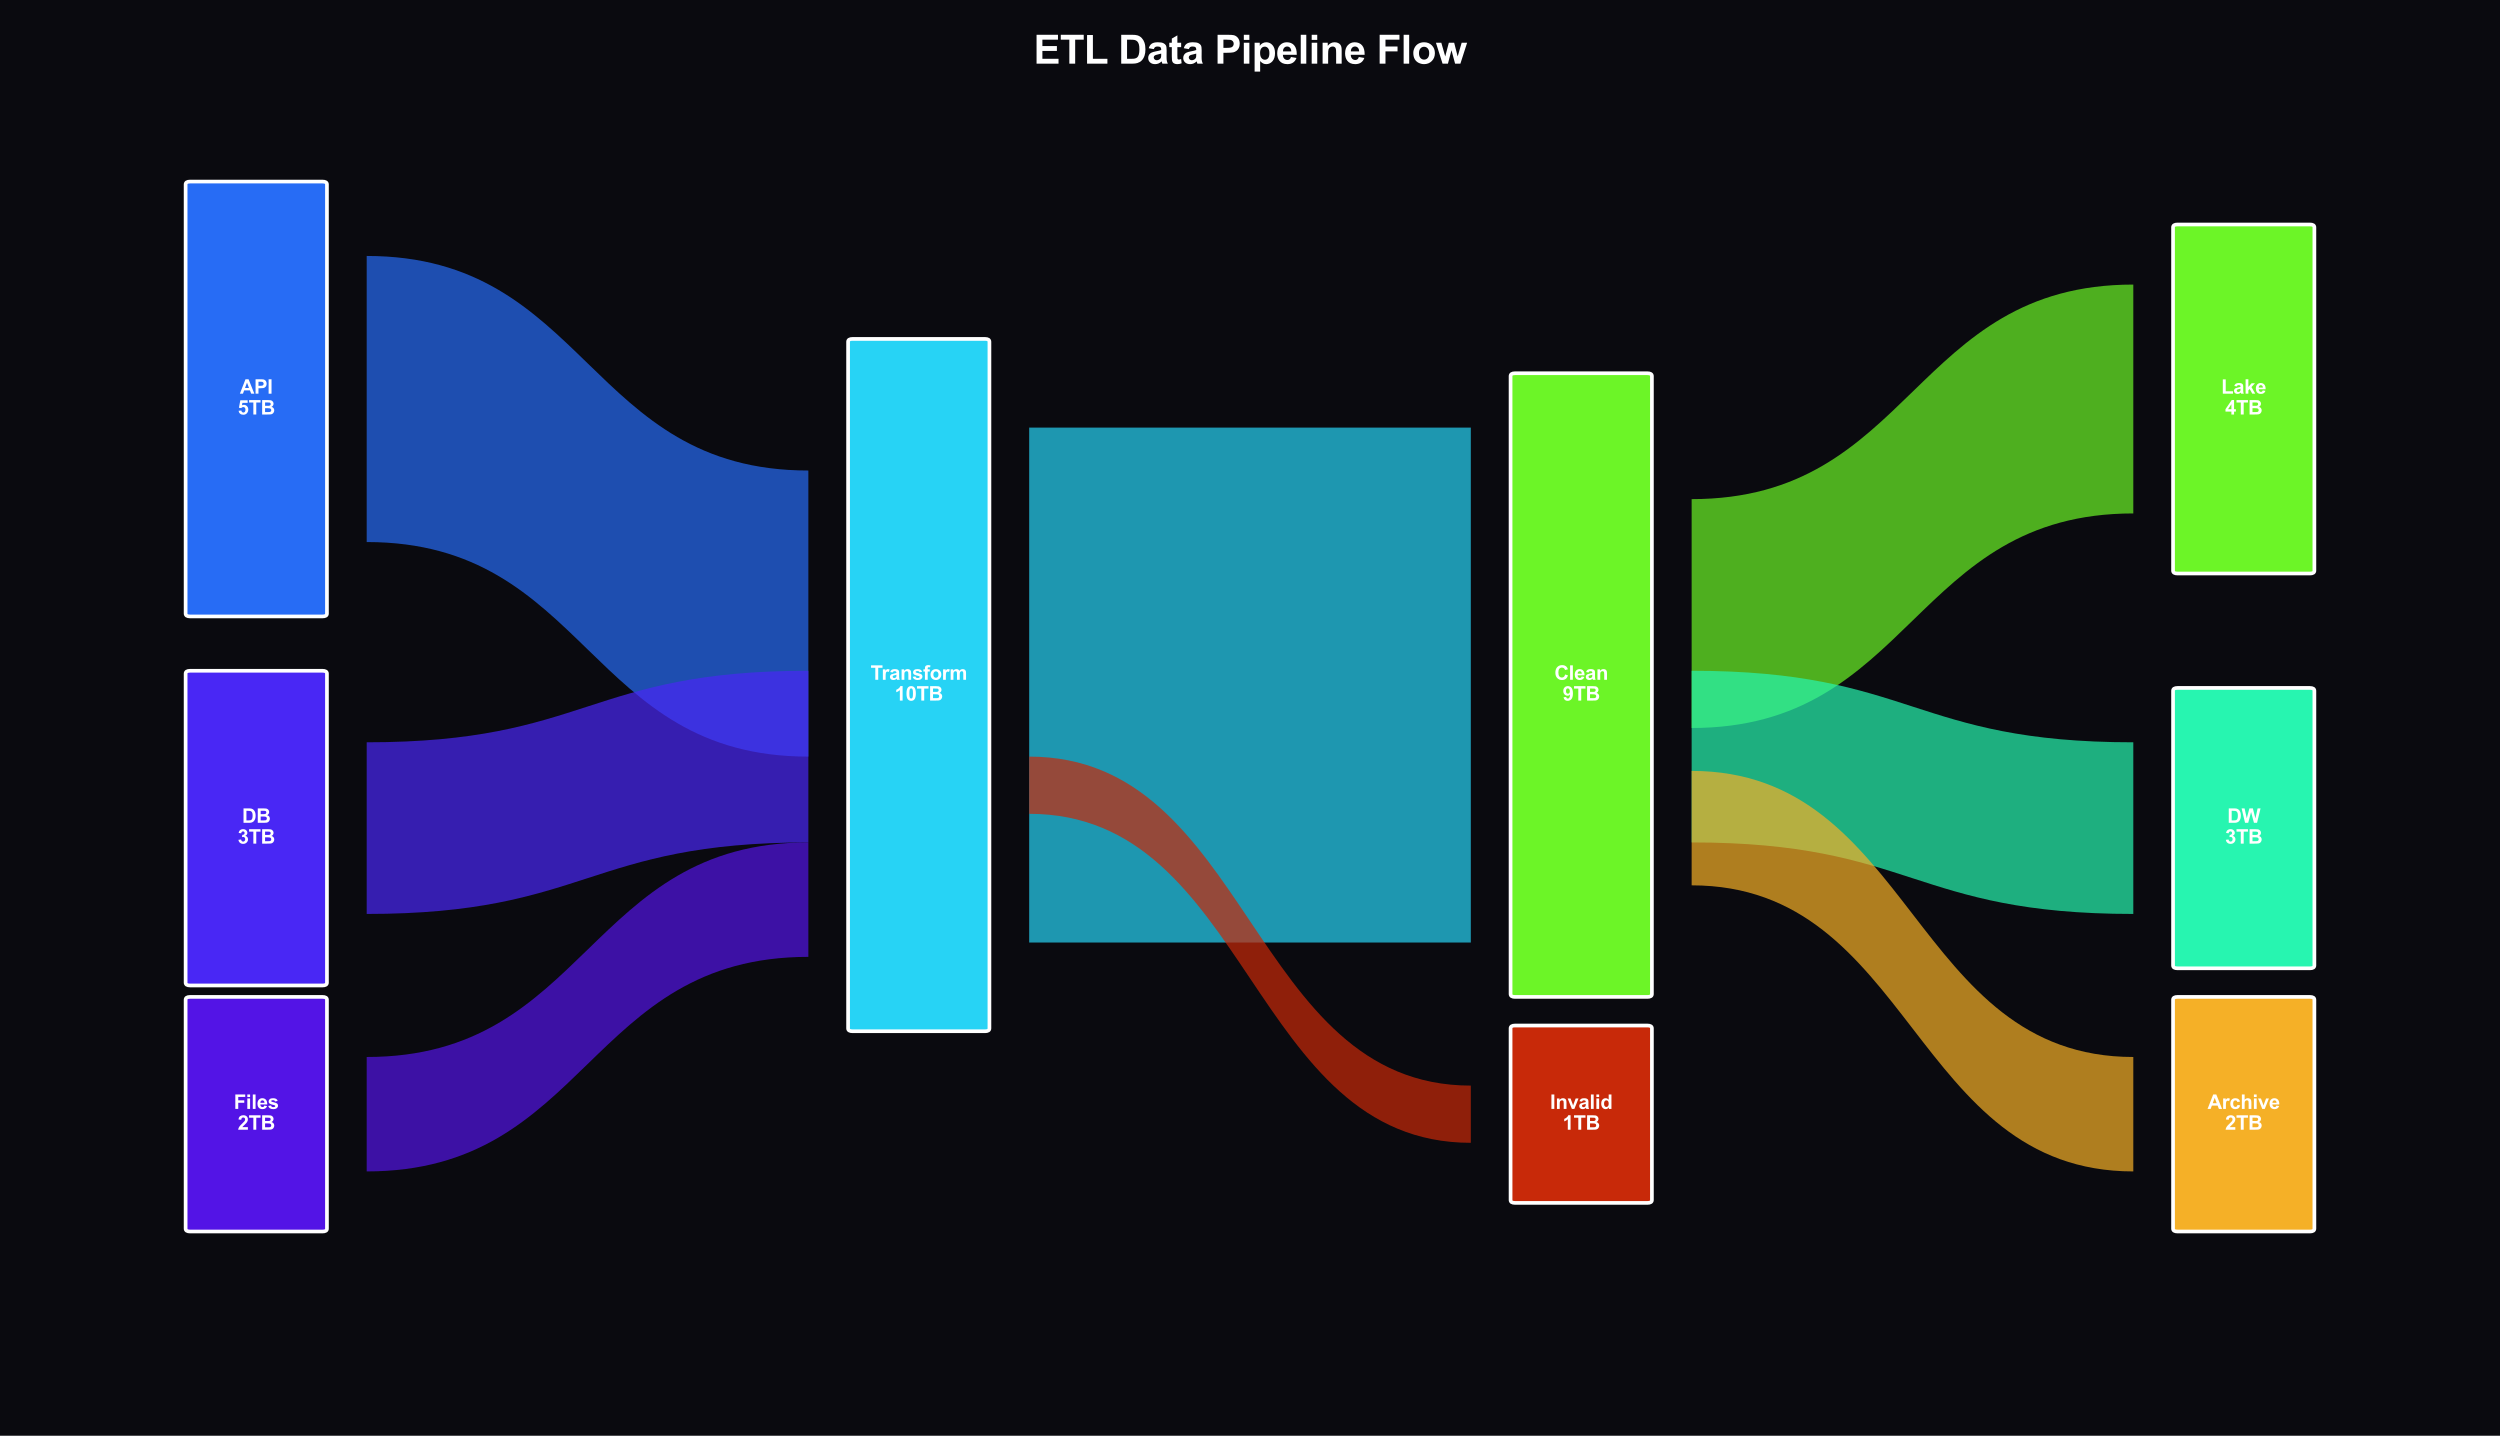 <?xml version="1.0" encoding="utf-8" standalone="no"?>
<!DOCTYPE svg PUBLIC "-//W3C//DTD SVG 1.1//EN"
  "http://www.w3.org/Graphics/SVG/1.1/DTD/svg11.dtd">
<svg xmlns:xlink="http://www.w3.org/1999/xlink" viewBox="0 0 1015.2 583.031" xmlns="http://www.w3.org/2000/svg" version="1.1">
 <defs>
  <style type="text/css">*{stroke-linejoin: round; stroke-linecap: butt}</style>
 </defs>
 <g id="figure_1">
  <g id="patch_1">
   <path d="M 0 583.031 
L 1015.2 583.031 
L 1015.2 0 
L 0 0 
z
" style="fill: #0a0a0f"/>
  </g>
  <g id="axes_1">
   <g id="patch_2">
    <path d="M 148.909 103.939 
C 238.582 103.939 238.582 191.069 328.255 191.069 
L 328.255 307.242 
C 238.582 307.242 238.582 220.112 148.909 220.112 
z
" clip-path="url(#p56bcbd94a8)" style="fill: #276cf5; opacity: 0.7"/>
   </g>
   <g id="patch_3">
    <path d="M 148.909 301.433 
C 238.582 301.433 238.582 272.39 328.255 272.39 
L 328.255 342.094 
C 238.582 342.094 238.582 371.137 148.909 371.137 
z
" clip-path="url(#p56bcbd94a8)" style="fill: #4927f5; opacity: 0.7"/>
   </g>
   <g id="patch_4">
    <path d="M 148.909 429.224 
C 238.582 429.224 238.582 342.094 328.255 342.094 
L 328.255 388.563 
C 238.582 388.563 238.582 475.693 148.909 475.693 
z
" clip-path="url(#p56bcbd94a8)" style="fill: #5314e6; opacity: 0.7"/>
   </g>
   <g id="patch_5">
    <path d="M 417.927 173.643 
C 507.6 173.643 507.6 173.643 597.273 173.643 
L 597.273 382.754 
C 507.6 382.754 507.6 382.754 417.927 382.754 
z
" clip-path="url(#p56bcbd94a8)" style="fill: #27d3f5; opacity: 0.7"/>
   </g>
   <g id="patch_6">
    <path d="M 417.927 307.242 
C 507.6 307.242 507.6 440.841 597.273 440.841 
L 597.273 464.075 
C 507.6 464.075 507.6 330.476 417.927 330.476 
z
" clip-path="url(#p56bcbd94a8)" style="fill: #c82909; opacity: 0.7"/>
   </g>
   <g id="patch_7">
    <path d="M 686.945 202.686 
C 776.618 202.686 776.618 115.556 866.291 115.556 
L 866.291 208.495 
C 776.618 208.495 776.618 295.625 686.945 295.625 
z
" clip-path="url(#p56bcbd94a8)" style="fill: #6cf527; opacity: 0.7"/>
   </g>
   <g id="patch_8">
    <path d="M 686.945 272.39 
C 776.618 272.39 776.618 301.433 866.291 301.433 
L 866.291 371.137 
C 776.618 371.137 776.618 342.094 686.945 342.094 
z
" clip-path="url(#p56bcbd94a8)" style="fill: #27f5b0; opacity: 0.7"/>
   </g>
   <g id="patch_9">
    <path d="M 686.945 313.051 
C 776.618 313.051 776.618 429.224 866.291 429.224 
L 866.291 475.693 
C 776.618 475.693 776.618 359.52 686.945 359.52 
z
" clip-path="url(#p56bcbd94a8)" style="fill: #f5b027; opacity: 0.7"/>
   </g>
   <g id="patch_10">
    <path d="M 77.171 250.317 
L 130.975 250.317 
Q 132.768 250.317 132.768 249.155 
L 132.768 74.896 
Q 132.768 73.734 130.975 73.734 
L 77.171 73.734 
Q 75.377 73.734 75.377 74.896 
L 75.377 249.155 
Q 75.377 250.317 77.171 250.317 
z
" clip-path="url(#p56bcbd94a8)" style="fill: #276cf5; stroke: #ffffff; stroke-width: 1.5; stroke-linejoin: miter"/>
   </g>
   <g id="patch_11">
    <path d="M 77.171 400.18 
L 130.975 400.18 
Q 132.768 400.18 132.768 399.019 
L 132.768 273.552 
Q 132.768 272.39 130.975 272.39 
L 77.171 272.39 
Q 75.377 272.39 75.377 273.552 
L 75.377 399.019 
Q 75.377 400.18 77.171 400.18 
z
" clip-path="url(#p56bcbd94a8)" style="fill: #4927f5; stroke: #ffffff; stroke-width: 1.5; stroke-linejoin: miter"/>
   </g>
   <g id="patch_12">
    <path d="M 77.171 500.089 
L 130.975 500.089 
Q 132.768 500.089 132.768 498.927 
L 132.768 405.989 
Q 132.768 404.827 130.975 404.827 
L 77.171 404.827 
Q 75.377 404.827 75.377 405.989 
L 75.377 498.927 
Q 75.377 500.089 77.171 500.089 
z
" clip-path="url(#p56bcbd94a8)" style="fill: #5314e6; stroke: #ffffff; stroke-width: 1.5; stroke-linejoin: miter"/>
   </g>
   <g id="patch_13">
    <path d="M 346.189 418.768 
L 399.993 418.768 
Q 401.786 418.768 401.786 417.606 
L 401.786 138.791 
Q 401.786 137.629 399.993 137.629 
L 346.189 137.629 
Q 344.396 137.629 344.396 138.791 
L 344.396 417.606 
Q 344.396 418.768 346.189 418.768 
z
" clip-path="url(#p56bcbd94a8)" style="fill: #27d3f5; stroke: #ffffff; stroke-width: 1.5; stroke-linejoin: miter"/>
   </g>
   <g id="patch_14">
    <path d="M 615.207 488.472 
L 669.011 488.472 
Q 670.804 488.472 670.804 487.31 
L 670.804 417.606 
Q 670.804 416.445 669.011 416.445 
L 615.207 416.445 
Q 613.414 416.445 613.414 417.606 
L 613.414 487.31 
Q 613.414 488.472 615.207 488.472 
z
" clip-path="url(#p56bcbd94a8)" style="fill: #c82909; stroke: #ffffff; stroke-width: 1.5; stroke-linejoin: miter"/>
   </g>
   <g id="patch_15">
    <path d="M 615.207 404.827 
L 669.011 404.827 
Q 670.804 404.827 670.804 403.666 
L 670.804 152.732 
Q 670.804 151.57 669.011 151.57 
L 615.207 151.57 
Q 613.414 151.57 613.414 152.732 
L 613.414 403.666 
Q 613.414 404.827 615.207 404.827 
z
" clip-path="url(#p56bcbd94a8)" style="fill: #6cf527; stroke: #ffffff; stroke-width: 1.5; stroke-linejoin: miter"/>
   </g>
   <g id="patch_16">
    <path d="M 884.225 232.891 
L 938.029 232.891 
Q 939.823 232.891 939.823 231.729 
L 939.823 92.322 
Q 939.823 91.16 938.029 91.16 
L 884.225 91.16 
Q 882.432 91.16 882.432 92.322 
L 882.432 231.729 
Q 882.432 232.891 884.225 232.891 
z
" clip-path="url(#p56bcbd94a8)" style="fill: #6cf527; stroke: #ffffff; stroke-width: 1.5; stroke-linejoin: miter"/>
   </g>
   <g id="patch_17">
    <path d="M 884.225 393.21 
L 938.029 393.21 
Q 939.823 393.21 939.823 392.048 
L 939.823 280.522 
Q 939.823 279.36 938.029 279.36 
L 884.225 279.36 
Q 882.432 279.36 882.432 280.522 
L 882.432 392.048 
Q 882.432 393.21 884.225 393.21 
z
" clip-path="url(#p56bcbd94a8)" style="fill: #27f5b0; stroke: #ffffff; stroke-width: 1.5; stroke-linejoin: miter"/>
   </g>
   <g id="patch_18">
    <path d="M 884.225 500.089 
L 938.029 500.089 
Q 939.823 500.089 939.823 498.927 
L 939.823 405.989 
Q 939.823 404.827 938.029 404.827 
L 884.225 404.827 
Q 882.432 404.827 882.432 405.989 
L 882.432 498.927 
Q 882.432 500.089 884.225 500.089 
z
" clip-path="url(#p56bcbd94a8)" style="fill: #f5b027; stroke: #ffffff; stroke-width: 1.5; stroke-linejoin: miter"/>
   </g>
   <g id="text_1">
    <!-- API -->
    <g style="fill: #ffffff" transform="translate(97.405 159.874) scale(0.08 -0.08)">
     <defs>
      <path id="Arial-BoldMT-41" d="M 4597 0 
L 3591 0 
L 3191 1041 
L 1359 1041 
L 981 0 
L 0 0 
L 1784 4581 
L 2763 4581 
L 4597 0 
z
M 2894 1813 
L 2263 3513 
L 1644 1813 
L 2894 1813 
z
" transform="scale(0.016)"/>
      <path id="Arial-BoldMT-50" d="M 466 0 
L 466 4581 
L 1950 4581 
Q 2794 4581 3050 4513 
Q 3444 4409 3709 4064 
Q 3975 3719 3975 3172 
Q 3975 2750 3822 2462 
Q 3669 2175 3433 2011 
Q 3197 1847 2953 1794 
Q 2622 1728 1994 1728 
L 1391 1728 
L 1391 0 
L 466 0 
z
M 1391 3806 
L 1391 2506 
L 1897 2506 
Q 2444 2506 2628 2578 
Q 2813 2650 2917 2803 
Q 3022 2956 3022 3159 
Q 3022 3409 2875 3571 
Q 2728 3734 2503 3775 
Q 2338 3806 1838 3806 
L 1391 3806 
z
" transform="scale(0.016)"/>
      <path id="Arial-BoldMT-49" d="M 438 0 
L 438 4581 
L 1363 4581 
L 1363 0 
L 438 0 
z
" transform="scale(0.016)"/>
     </defs>
     <use xlink:href="#Arial-BoldMT-41"/>
     <use xlink:href="#Arial-BoldMT-50" transform="translate(72.217 0)"/>
     <use xlink:href="#Arial-BoldMT-49" transform="translate(138.916 0)"/>
    </g>
    <!-- 5TB -->
    <g style="fill: #ffffff" transform="translate(96.516 168.324) scale(0.08 -0.08)">
     <defs>
      <path id="Arial-BoldMT-35" d="M 284 1178 
L 1159 1269 
Q 1197 972 1381 798 
Q 1566 625 1806 625 
Q 2081 625 2272 848 
Q 2463 1072 2463 1522 
Q 2463 1944 2273 2155 
Q 2084 2366 1781 2366 
Q 1403 2366 1103 2031 
L 391 2134 
L 841 4519 
L 3163 4519 
L 3163 3697 
L 1506 3697 
L 1369 2919 
Q 1663 3066 1969 3066 
Q 2553 3066 2959 2641 
Q 3366 2216 3366 1538 
Q 3366 972 3038 528 
Q 2591 -78 1797 -78 
Q 1163 -78 763 262 
Q 363 603 284 1178 
z
" transform="scale(0.016)"/>
      <path id="Arial-BoldMT-54" d="M 1497 0 
L 1497 3806 
L 138 3806 
L 138 4581 
L 3778 4581 
L 3778 3806 
L 2422 3806 
L 2422 0 
L 1497 0 
z
" transform="scale(0.016)"/>
      <path id="Arial-BoldMT-42" d="M 469 4581 
L 2300 4581 
Q 2844 4581 3111 4536 
Q 3378 4491 3589 4347 
Q 3800 4203 3940 3964 
Q 4081 3725 4081 3428 
Q 4081 3106 3907 2837 
Q 3734 2569 3438 2434 
Q 3856 2313 4081 2019 
Q 4306 1725 4306 1328 
Q 4306 1016 4161 720 
Q 4016 425 3764 248 
Q 3513 72 3144 31 
Q 2913 6 2028 0 
L 469 0 
L 469 4581 
z
M 1394 3819 
L 1394 2759 
L 2000 2759 
Q 2541 2759 2672 2775 
Q 2909 2803 3045 2939 
Q 3181 3075 3181 3297 
Q 3181 3509 3064 3642 
Q 2947 3775 2716 3803 
Q 2578 3819 1925 3819 
L 1394 3819 
z
M 1394 1997 
L 1394 772 
L 2250 772 
Q 2750 772 2884 800 
Q 3091 838 3220 983 
Q 3350 1128 3350 1372 
Q 3350 1578 3250 1722 
Q 3150 1866 2961 1931 
Q 2772 1997 2141 1997 
L 1394 1997 
z
" transform="scale(0.016)"/>
     </defs>
     <use xlink:href="#Arial-BoldMT-35"/>
     <use xlink:href="#Arial-BoldMT-54" transform="translate(55.615 0)"/>
     <use xlink:href="#Arial-BoldMT-42" transform="translate(116.699 0)"/>
    </g>
   </g>
   <g id="text_2">
    <!-- DB -->
    <g style="fill: #ffffff" transform="translate(98.295 334.134) scale(0.08 -0.08)">
     <defs>
      <path id="Arial-BoldMT-44" d="M 463 4581 
L 2153 4581 
Q 2725 4581 3025 4494 
Q 3428 4375 3715 4072 
Q 4003 3769 4153 3330 
Q 4303 2891 4303 2247 
Q 4303 1681 4163 1272 
Q 3991 772 3672 463 
Q 3431 228 3022 97 
Q 2716 0 2203 0 
L 463 0 
L 463 4581 
z
M 1388 3806 
L 1388 772 
L 2078 772 
Q 2466 772 2638 816 
Q 2863 872 3011 1006 
Q 3159 1141 3253 1448 
Q 3347 1756 3347 2288 
Q 3347 2819 3253 3103 
Q 3159 3388 2990 3547 
Q 2822 3706 2563 3763 
Q 2369 3806 1803 3806 
L 1388 3806 
z
" transform="scale(0.016)"/>
     </defs>
     <use xlink:href="#Arial-BoldMT-44"/>
     <use xlink:href="#Arial-BoldMT-42" transform="translate(72.217 0)"/>
    </g>
    <!-- 3TB -->
    <g style="fill: #ffffff" transform="translate(96.516 342.584) scale(0.08 -0.08)">
     <defs>
      <path id="Arial-BoldMT-33" d="M 241 1216 
L 1091 1319 
Q 1131 994 1309 822 
Q 1488 650 1741 650 
Q 2013 650 2198 856 
Q 2384 1063 2384 1413 
Q 2384 1744 2206 1937 
Q 2028 2131 1772 2131 
Q 1603 2131 1369 2066 
L 1466 2781 
Q 1822 2772 2009 2936 
Q 2197 3100 2197 3372 
Q 2197 3603 2059 3740 
Q 1922 3878 1694 3878 
Q 1469 3878 1309 3722 
Q 1150 3566 1116 3266 
L 306 3403 
Q 391 3819 561 4067 
Q 731 4316 1036 4458 
Q 1341 4600 1719 4600 
Q 2366 4600 2756 4188 
Q 3078 3850 3078 3425 
Q 3078 2822 2419 2463 
Q 2813 2378 3048 2084 
Q 3284 1791 3284 1375 
Q 3284 772 2843 347 
Q 2403 -78 1747 -78 
Q 1125 -78 715 280 
Q 306 638 241 1216 
z
" transform="scale(0.016)"/>
     </defs>
     <use xlink:href="#Arial-BoldMT-33"/>
     <use xlink:href="#Arial-BoldMT-54" transform="translate(55.615 0)"/>
     <use xlink:href="#Arial-BoldMT-42" transform="translate(116.699 0)"/>
    </g>
   </g>
   <g id="text_3">
    <!-- Files -->
    <g style="fill: #ffffff" transform="translate(94.958 450.307) scale(0.08 -0.08)">
     <defs>
      <path id="Arial-BoldMT-46" d="M 472 0 
L 472 4581 
L 3613 4581 
L 3613 3806 
L 1397 3806 
L 1397 2722 
L 3309 2722 
L 3309 1947 
L 1397 1947 
L 1397 0 
L 472 0 
z
" transform="scale(0.016)"/>
      <path id="Arial-BoldMT-69" d="M 459 3769 
L 459 4581 
L 1338 4581 
L 1338 3769 
L 459 3769 
z
M 459 0 
L 459 3319 
L 1338 3319 
L 1338 0 
L 459 0 
z
" transform="scale(0.016)"/>
      <path id="Arial-BoldMT-6c" d="M 459 0 
L 459 4581 
L 1338 4581 
L 1338 0 
L 459 0 
z
" transform="scale(0.016)"/>
      <path id="Arial-BoldMT-65" d="M 2381 1056 
L 3256 909 
Q 3088 428 2723 176 
Q 2359 -75 1813 -75 
Q 947 -75 531 491 
Q 203 944 203 1634 
Q 203 2459 634 2926 
Q 1066 3394 1725 3394 
Q 2466 3394 2894 2905 
Q 3322 2416 3303 1406 
L 1103 1406 
Q 1113 1016 1316 798 
Q 1519 581 1822 581 
Q 2028 581 2168 693 
Q 2309 806 2381 1056 
z
M 2431 1944 
Q 2422 2325 2234 2523 
Q 2047 2722 1778 2722 
Q 1491 2722 1303 2513 
Q 1116 2303 1119 1944 
L 2431 1944 
z
" transform="scale(0.016)"/>
      <path id="Arial-BoldMT-73" d="M 150 947 
L 1031 1081 
Q 1088 825 1259 692 
Q 1431 559 1741 559 
Q 2081 559 2253 684 
Q 2369 772 2369 919 
Q 2369 1019 2306 1084 
Q 2241 1147 2013 1200 
Q 950 1434 666 1628 
Q 272 1897 272 2375 
Q 272 2806 612 3100 
Q 953 3394 1669 3394 
Q 2350 3394 2681 3172 
Q 3013 2950 3138 2516 
L 2309 2363 
Q 2256 2556 2107 2659 
Q 1959 2763 1684 2763 
Q 1338 2763 1188 2666 
Q 1088 2597 1088 2488 
Q 1088 2394 1175 2328 
Q 1294 2241 1995 2081 
Q 2697 1922 2975 1691 
Q 3250 1456 3250 1038 
Q 3250 581 2869 253 
Q 2488 -75 1741 -75 
Q 1063 -75 667 200 
Q 272 475 150 947 
z
" transform="scale(0.016)"/>
     </defs>
     <use xlink:href="#Arial-BoldMT-46"/>
     <use xlink:href="#Arial-BoldMT-69" transform="translate(61.084 0)"/>
     <use xlink:href="#Arial-BoldMT-6c" transform="translate(88.867 0)"/>
     <use xlink:href="#Arial-BoldMT-65" transform="translate(116.65 0)"/>
     <use xlink:href="#Arial-BoldMT-73" transform="translate(172.266 0)"/>
    </g>
    <!-- 2TB -->
    <g style="fill: #ffffff" transform="translate(96.516 458.757) scale(0.08 -0.08)">
     <defs>
      <path id="Arial-BoldMT-32" d="M 3238 816 
L 3238 0 
L 159 0 
Q 209 463 459 877 
Q 709 1291 1447 1975 
Q 2041 2528 2175 2725 
Q 2356 2997 2356 3263 
Q 2356 3556 2198 3714 
Q 2041 3872 1763 3872 
Q 1488 3872 1325 3706 
Q 1163 3541 1138 3156 
L 263 3244 
Q 341 3969 753 4284 
Q 1166 4600 1784 4600 
Q 2463 4600 2850 4234 
Q 3238 3869 3238 3325 
Q 3238 3016 3127 2736 
Q 3016 2456 2775 2150 
Q 2616 1947 2200 1565 
Q 1784 1184 1673 1059 
Q 1563 934 1494 816 
L 3238 816 
z
" transform="scale(0.016)"/>
     </defs>
     <use xlink:href="#Arial-BoldMT-32"/>
     <use xlink:href="#Arial-BoldMT-54" transform="translate(55.615 0)"/>
     <use xlink:href="#Arial-BoldMT-42" transform="translate(116.699 0)"/>
    </g>
   </g>
   <g id="text_4">
    <!-- Transform -->
    <g style="fill: #ffffff" transform="translate(353.53 276.047) scale(0.08 -0.08)">
     <defs>
      <path id="Arial-BoldMT-72" d="M 1300 0 
L 422 0 
L 422 3319 
L 1238 3319 
L 1238 2847 
Q 1447 3181 1614 3287 
Q 1781 3394 1994 3394 
Q 2294 3394 2572 3228 
L 2300 2463 
Q 2078 2606 1888 2606 
Q 1703 2606 1575 2504 
Q 1447 2403 1373 2137 
Q 1300 1872 1300 1025 
L 1300 0 
z
" transform="scale(0.016)"/>
      <path id="Arial-BoldMT-61" d="M 1116 2306 
L 319 2450 
Q 453 2931 781 3162 
Q 1109 3394 1756 3394 
Q 2344 3394 2631 3255 
Q 2919 3116 3036 2902 
Q 3153 2688 3153 2116 
L 3144 1091 
Q 3144 653 3186 445 
Q 3228 238 3344 0 
L 2475 0 
Q 2441 88 2391 259 
Q 2369 338 2359 363 
Q 2134 144 1878 34 
Q 1622 -75 1331 -75 
Q 819 -75 523 203 
Q 228 481 228 906 
Q 228 1188 362 1408 
Q 497 1628 739 1745 
Q 981 1863 1438 1950 
Q 2053 2066 2291 2166 
L 2291 2253 
Q 2291 2506 2166 2614 
Q 2041 2722 1694 2722 
Q 1459 2722 1328 2630 
Q 1197 2538 1116 2306 
z
M 2291 1594 
Q 2122 1538 1756 1459 
Q 1391 1381 1278 1306 
Q 1106 1184 1106 997 
Q 1106 813 1243 678 
Q 1381 544 1594 544 
Q 1831 544 2047 700 
Q 2206 819 2256 991 
Q 2291 1103 2291 1419 
L 2291 1594 
z
" transform="scale(0.016)"/>
      <path id="Arial-BoldMT-6e" d="M 3478 0 
L 2600 0 
L 2600 1694 
Q 2600 2231 2544 2389 
Q 2488 2547 2361 2634 
Q 2234 2722 2056 2722 
Q 1828 2722 1647 2597 
Q 1466 2472 1398 2265 
Q 1331 2059 1331 1503 
L 1331 0 
L 453 0 
L 453 3319 
L 1269 3319 
L 1269 2831 
Q 1703 3394 2363 3394 
Q 2653 3394 2893 3289 
Q 3134 3184 3257 3021 
Q 3381 2859 3429 2653 
Q 3478 2447 3478 2063 
L 3478 0 
z
" transform="scale(0.016)"/>
      <path id="Arial-BoldMT-66" d="M 75 3319 
L 563 3319 
L 563 3569 
Q 563 3988 652 4194 
Q 741 4400 980 4529 
Q 1219 4659 1584 4659 
Q 1959 4659 2319 4547 
L 2200 3934 
Q 1991 3984 1797 3984 
Q 1606 3984 1523 3895 
Q 1441 3806 1441 3553 
L 1441 3319 
L 2097 3319 
L 2097 2628 
L 1441 2628 
L 1441 0 
L 563 0 
L 563 2628 
L 75 2628 
L 75 3319 
z
" transform="scale(0.016)"/>
      <path id="Arial-BoldMT-6f" d="M 256 1706 
Q 256 2144 472 2553 
Q 688 2963 1083 3178 
Q 1478 3394 1966 3394 
Q 2719 3394 3200 2905 
Q 3681 2416 3681 1669 
Q 3681 916 3195 420 
Q 2709 -75 1972 -75 
Q 1516 -75 1102 131 
Q 688 338 472 736 
Q 256 1134 256 1706 
z
M 1156 1659 
Q 1156 1166 1390 903 
Q 1625 641 1969 641 
Q 2313 641 2545 903 
Q 2778 1166 2778 1666 
Q 2778 2153 2545 2415 
Q 2313 2678 1969 2678 
Q 1625 2678 1390 2415 
Q 1156 2153 1156 1659 
z
" transform="scale(0.016)"/>
      <path id="Arial-BoldMT-6d" d="M 394 3319 
L 1203 3319 
L 1203 2866 
Q 1638 3394 2238 3394 
Q 2556 3394 2790 3262 
Q 3025 3131 3175 2866 
Q 3394 3131 3647 3262 
Q 3900 3394 4188 3394 
Q 4553 3394 4806 3245 
Q 5059 3097 5184 2809 
Q 5275 2597 5275 2122 
L 5275 0 
L 4397 0 
L 4397 1897 
Q 4397 2391 4306 2534 
Q 4184 2722 3931 2722 
Q 3747 2722 3584 2609 
Q 3422 2497 3350 2280 
Q 3278 2063 3278 1594 
L 3278 0 
L 2400 0 
L 2400 1819 
Q 2400 2303 2353 2443 
Q 2306 2584 2207 2653 
Q 2109 2722 1941 2722 
Q 1738 2722 1575 2612 
Q 1413 2503 1342 2297 
Q 1272 2091 1272 1613 
L 1272 0 
L 394 0 
L 394 3319 
z
" transform="scale(0.016)"/>
     </defs>
     <use xlink:href="#Arial-BoldMT-54"/>
     <use xlink:href="#Arial-BoldMT-72" transform="translate(55.584 0)"/>
     <use xlink:href="#Arial-BoldMT-61" transform="translate(94.5 0)"/>
     <use xlink:href="#Arial-BoldMT-6e" transform="translate(150.115 0)"/>
     <use xlink:href="#Arial-BoldMT-73" transform="translate(211.199 0)"/>
     <use xlink:href="#Arial-BoldMT-66" transform="translate(266.814 0)"/>
     <use xlink:href="#Arial-BoldMT-6f" transform="translate(300.115 0)"/>
     <use xlink:href="#Arial-BoldMT-72" transform="translate(361.199 0)"/>
     <use xlink:href="#Arial-BoldMT-6d" transform="translate(400.115 0)"/>
    </g>
    <!-- 10TB -->
    <g style="fill: #ffffff" transform="translate(363.31 284.497) scale(0.08 -0.08)">
     <defs>
      <path id="Arial-BoldMT-31" d="M 2519 0 
L 1641 0 
L 1641 3309 
Q 1159 2859 506 2644 
L 506 3441 
Q 850 3553 1253 3867 
Q 1656 4181 1806 4600 
L 2519 4600 
L 2519 0 
z
" transform="scale(0.016)"/>
      <path id="Arial-BoldMT-30" d="M 1756 4600 
Q 2422 4600 2797 4125 
Q 3244 3563 3244 2259 
Q 3244 959 2794 391 
Q 2422 -78 1756 -78 
Q 1088 -78 678 436 
Q 269 950 269 2269 
Q 269 3563 719 4131 
Q 1091 4600 1756 4600 
z
M 1756 3872 
Q 1597 3872 1472 3770 
Q 1347 3669 1278 3406 
Q 1188 3066 1188 2259 
Q 1188 1453 1269 1151 
Q 1350 850 1473 750 
Q 1597 650 1756 650 
Q 1916 650 2041 751 
Q 2166 853 2234 1116 
Q 2325 1453 2325 2259 
Q 2325 3066 2244 3367 
Q 2163 3669 2039 3770 
Q 1916 3872 1756 3872 
z
" transform="scale(0.016)"/>
     </defs>
     <use xlink:href="#Arial-BoldMT-31"/>
     <use xlink:href="#Arial-BoldMT-30" transform="translate(55.615 0)"/>
     <use xlink:href="#Arial-BoldMT-54" transform="translate(111.23 0)"/>
     <use xlink:href="#Arial-BoldMT-42" transform="translate(172.314 0)"/>
    </g>
   </g>
   <g id="text_5">
    <!-- Invalid -->
    <g style="fill: #ffffff" transform="translate(629.44 450.307) scale(0.08 -0.08)">
     <defs>
      <path id="Arial-BoldMT-76" d="M 1372 0 
L 34 3319 
L 956 3319 
L 1581 1625 
L 1763 1059 
Q 1834 1275 1853 1344 
Q 1897 1484 1947 1625 
L 2578 3319 
L 3481 3319 
L 2163 0 
L 1372 0 
z
" transform="scale(0.016)"/>
      <path id="Arial-BoldMT-64" d="M 3503 0 
L 2688 0 
L 2688 488 
Q 2484 203 2207 64 
Q 1931 -75 1650 -75 
Q 1078 -75 670 386 
Q 263 847 263 1672 
Q 263 2516 659 2955 
Q 1056 3394 1663 3394 
Q 2219 3394 2625 2931 
L 2625 4581 
L 3503 4581 
L 3503 0 
z
M 1159 1731 
Q 1159 1200 1306 963 
Q 1519 619 1900 619 
Q 2203 619 2415 876 
Q 2628 1134 2628 1647 
Q 2628 2219 2422 2470 
Q 2216 2722 1894 2722 
Q 1581 2722 1370 2473 
Q 1159 2225 1159 1731 
z
" transform="scale(0.016)"/>
     </defs>
     <use xlink:href="#Arial-BoldMT-49"/>
     <use xlink:href="#Arial-BoldMT-6e" transform="translate(27.783 0)"/>
     <use xlink:href="#Arial-BoldMT-76" transform="translate(88.867 0)"/>
     <use xlink:href="#Arial-BoldMT-61" transform="translate(144.482 0)"/>
     <use xlink:href="#Arial-BoldMT-6c" transform="translate(200.098 0)"/>
     <use xlink:href="#Arial-BoldMT-69" transform="translate(227.881 0)"/>
     <use xlink:href="#Arial-BoldMT-64" transform="translate(255.664 0)"/>
    </g>
    <!-- 1TB -->
    <g style="fill: #ffffff" transform="translate(634.553 458.757) scale(0.08 -0.08)">
     <use xlink:href="#Arial-BoldMT-31"/>
     <use xlink:href="#Arial-BoldMT-54" transform="translate(55.615 0)"/>
     <use xlink:href="#Arial-BoldMT-42" transform="translate(116.699 0)"/>
    </g>
   </g>
   <g id="text_6">
    <!-- Clean -->
    <g style="fill: #ffffff" transform="translate(631.217 276.047) scale(0.08 -0.08)">
     <defs>
      <path id="Arial-BoldMT-43" d="M 3397 1684 
L 4294 1400 
Q 4088 650 3608 286 
Q 3128 -78 2391 -78 
Q 1478 -78 890 545 
Q 303 1169 303 2250 
Q 303 3394 893 4026 
Q 1484 4659 2447 4659 
Q 3288 4659 3813 4163 
Q 4125 3869 4281 3319 
L 3366 3100 
Q 3284 3456 3026 3662 
Q 2769 3869 2400 3869 
Q 1891 3869 1573 3503 
Q 1256 3138 1256 2319 
Q 1256 1450 1568 1081 
Q 1881 713 2381 713 
Q 2750 713 3015 947 
Q 3281 1181 3397 1684 
z
" transform="scale(0.016)"/>
     </defs>
     <use xlink:href="#Arial-BoldMT-43"/>
     <use xlink:href="#Arial-BoldMT-6c" transform="translate(72.217 0)"/>
     <use xlink:href="#Arial-BoldMT-65" transform="translate(100 0)"/>
     <use xlink:href="#Arial-BoldMT-61" transform="translate(155.615 0)"/>
     <use xlink:href="#Arial-BoldMT-6e" transform="translate(211.23 0)"/>
    </g>
    <!-- 9TB -->
    <g style="fill: #ffffff" transform="translate(634.553 284.497) scale(0.08 -0.08)">
     <defs>
      <path id="Arial-BoldMT-39" d="M 291 1059 
L 1141 1153 
Q 1172 894 1303 769 
Q 1434 644 1650 644 
Q 1922 644 2112 894 
Q 2303 1144 2356 1931 
Q 2025 1547 1528 1547 
Q 988 1547 595 1964 
Q 203 2381 203 3050 
Q 203 3747 617 4173 
Q 1031 4600 1672 4600 
Q 2369 4600 2816 4061 
Q 3263 3522 3263 2288 
Q 3263 1031 2797 475 
Q 2331 -81 1584 -81 
Q 1047 -81 715 205 
Q 384 491 291 1059 
z
M 2278 2978 
Q 2278 3403 2083 3637 
Q 1888 3872 1631 3872 
Q 1388 3872 1227 3680 
Q 1066 3488 1066 3050 
Q 1066 2606 1241 2398 
Q 1416 2191 1678 2191 
Q 1931 2191 2104 2391 
Q 2278 2591 2278 2978 
z
" transform="scale(0.016)"/>
     </defs>
     <use xlink:href="#Arial-BoldMT-39"/>
     <use xlink:href="#Arial-BoldMT-54" transform="translate(55.615 0)"/>
     <use xlink:href="#Arial-BoldMT-42" transform="translate(116.699 0)"/>
    </g>
   </g>
   <g id="text_7">
    <!-- Lake -->
    <g style="fill: #ffffff" transform="translate(902.011 159.874) scale(0.08 -0.08)">
     <defs>
      <path id="Arial-BoldMT-4c" d="M 491 0 
L 491 4544 
L 1416 4544 
L 1416 772 
L 3716 772 
L 3716 0 
L 491 0 
z
" transform="scale(0.016)"/>
      <path id="Arial-BoldMT-6b" d="M 428 0 
L 428 4581 
L 1306 4581 
L 1306 2150 
L 2334 3319 
L 3416 3319 
L 2281 2106 
L 3497 0 
L 2550 0 
L 1716 1491 
L 1306 1063 
L 1306 0 
L 428 0 
z
" transform="scale(0.016)"/>
     </defs>
     <use xlink:href="#Arial-BoldMT-4c"/>
     <use xlink:href="#Arial-BoldMT-61" transform="translate(61.084 0)"/>
     <use xlink:href="#Arial-BoldMT-6b" transform="translate(116.699 0)"/>
     <use xlink:href="#Arial-BoldMT-65" transform="translate(172.314 0)"/>
    </g>
    <!-- 4TB -->
    <g style="fill: #ffffff" transform="translate(903.571 168.324) scale(0.08 -0.08)">
     <defs>
      <path id="Arial-BoldMT-34" d="M 1994 0 
L 1994 922 
L 119 922 
L 119 1691 
L 2106 4600 
L 2844 4600 
L 2844 1694 
L 3413 1694 
L 3413 922 
L 2844 922 
L 2844 0 
L 1994 0 
z
M 1994 1694 
L 1994 3259 
L 941 1694 
L 1994 1694 
z
" transform="scale(0.016)"/>
     </defs>
     <use xlink:href="#Arial-BoldMT-34"/>
     <use xlink:href="#Arial-BoldMT-54" transform="translate(55.615 0)"/>
     <use xlink:href="#Arial-BoldMT-42" transform="translate(116.699 0)"/>
    </g>
   </g>
   <g id="text_8">
    <!-- DW -->
    <g style="fill: #ffffff" transform="translate(904.463 334.134) scale(0.08 -0.08)">
     <defs>
      <path id="Arial-BoldMT-57" d="M 1116 0 
L 22 4581 
L 969 4581 
L 1659 1434 
L 2497 4581 
L 3597 4581 
L 4400 1381 
L 5103 4581 
L 6034 4581 
L 4922 0 
L 3941 0 
L 3028 3425 
L 2119 0 
L 1116 0 
z
" transform="scale(0.016)"/>
     </defs>
     <use xlink:href="#Arial-BoldMT-44"/>
     <use xlink:href="#Arial-BoldMT-57" transform="translate(72.217 0)"/>
    </g>
    <!-- 3TB -->
    <g style="fill: #ffffff" transform="translate(903.571 342.584) scale(0.08 -0.08)">
     <use xlink:href="#Arial-BoldMT-33"/>
     <use xlink:href="#Arial-BoldMT-54" transform="translate(55.615 0)"/>
     <use xlink:href="#Arial-BoldMT-42" transform="translate(116.699 0)"/>
    </g>
   </g>
   <g id="text_9">
    <!-- Archive -->
    <g style="fill: #ffffff" transform="translate(896.454 450.307) scale(0.08 -0.08)">
     <defs>
      <path id="Arial-BoldMT-63" d="M 3353 2338 
L 2488 2181 
Q 2444 2441 2289 2572 
Q 2134 2703 1888 2703 
Q 1559 2703 1364 2476 
Q 1169 2250 1169 1719 
Q 1169 1128 1367 884 
Q 1566 641 1900 641 
Q 2150 641 2309 783 
Q 2469 925 2534 1272 
L 3397 1125 
Q 3263 531 2881 228 
Q 2500 -75 1859 -75 
Q 1131 -75 698 384 
Q 266 844 266 1656 
Q 266 2478 700 2936 
Q 1134 3394 1875 3394 
Q 2481 3394 2839 3133 
Q 3197 2872 3353 2338 
z
" transform="scale(0.016)"/>
      <path id="Arial-BoldMT-68" d="M 1334 4581 
L 1334 2897 
Q 1759 3394 2350 3394 
Q 2653 3394 2897 3281 
Q 3141 3169 3264 2994 
Q 3388 2819 3433 2606 
Q 3478 2394 3478 1947 
L 3478 0 
L 2600 0 
L 2600 1753 
Q 2600 2275 2550 2415 
Q 2500 2556 2373 2639 
Q 2247 2722 2056 2722 
Q 1838 2722 1666 2615 
Q 1494 2509 1414 2295 
Q 1334 2081 1334 1663 
L 1334 0 
L 456 0 
L 456 4581 
L 1334 4581 
z
" transform="scale(0.016)"/>
     </defs>
     <use xlink:href="#Arial-BoldMT-41"/>
     <use xlink:href="#Arial-BoldMT-72" transform="translate(72.217 0)"/>
     <use xlink:href="#Arial-BoldMT-63" transform="translate(111.133 0)"/>
     <use xlink:href="#Arial-BoldMT-68" transform="translate(166.748 0)"/>
     <use xlink:href="#Arial-BoldMT-69" transform="translate(227.832 0)"/>
     <use xlink:href="#Arial-BoldMT-76" transform="translate(255.615 0)"/>
     <use xlink:href="#Arial-BoldMT-65" transform="translate(311.23 0)"/>
    </g>
    <!-- 2TB -->
    <g style="fill: #ffffff" transform="translate(903.571 458.757) scale(0.08 -0.08)">
     <use xlink:href="#Arial-BoldMT-32"/>
     <use xlink:href="#Arial-BoldMT-54" transform="translate(55.615 0)"/>
     <use xlink:href="#Arial-BoldMT-42" transform="translate(116.699 0)"/>
    </g>
   </g>
   <g id="text_10">
    <!-- ETL Data Pipeline Flow -->
    <g style="fill: #ffffff" transform="translate(419.734 25.852) scale(0.16 -0.16)">
     <defs>
      <path id="Arial-BoldMT-45" d="M 466 0 
L 466 4581 
L 3863 4581 
L 3863 3806 
L 1391 3806 
L 1391 2791 
L 3691 2791 
L 3691 2019 
L 1391 2019 
L 1391 772 
L 3950 772 
L 3950 0 
L 466 0 
z
" transform="scale(0.016)"/>
      <path id="Arial-BoldMT-20" transform="scale(0.016)"/>
      <path id="Arial-BoldMT-74" d="M 1981 3319 
L 1981 2619 
L 1381 2619 
L 1381 1281 
Q 1381 875 1398 808 
Q 1416 741 1477 697 
Q 1538 653 1625 653 
Q 1747 653 1978 738 
L 2053 56 
Q 1747 -75 1359 -75 
Q 1122 -75 931 4 
Q 741 84 652 211 
Q 563 338 528 553 
Q 500 706 500 1172 
L 500 2619 
L 97 2619 
L 97 3319 
L 500 3319 
L 500 3978 
L 1381 4491 
L 1381 3319 
L 1981 3319 
z
" transform="scale(0.016)"/>
      <path id="Arial-BoldMT-70" d="M 434 3319 
L 1253 3319 
L 1253 2831 
Q 1413 3081 1684 3237 
Q 1956 3394 2288 3394 
Q 2866 3394 3269 2941 
Q 3672 2488 3672 1678 
Q 3672 847 3265 386 
Q 2859 -75 2281 -75 
Q 2006 -75 1782 34 
Q 1559 144 1313 409 
L 1313 -1263 
L 434 -1263 
L 434 3319 
z
M 1303 1716 
Q 1303 1156 1525 889 
Q 1747 622 2066 622 
Q 2372 622 2575 867 
Q 2778 1113 2778 1672 
Q 2778 2194 2568 2447 
Q 2359 2700 2050 2700 
Q 1728 2700 1515 2451 
Q 1303 2203 1303 1716 
z
" transform="scale(0.016)"/>
      <path id="Arial-BoldMT-77" d="M 1078 0 
L 28 3319 
L 881 3319 
L 1503 1144 
L 2075 3319 
L 2922 3319 
L 3475 1144 
L 4109 3319 
L 4975 3319 
L 3909 0 
L 3066 0 
L 2494 2134 
L 1931 0 
L 1078 0 
z
" transform="scale(0.016)"/>
     </defs>
     <use xlink:href="#Arial-BoldMT-45"/>
     <use xlink:href="#Arial-BoldMT-54" transform="translate(66.699 0)"/>
     <use xlink:href="#Arial-BoldMT-4c" transform="translate(127.783 0)"/>
     <use xlink:href="#Arial-BoldMT-20" transform="translate(187.117 0)"/>
     <use xlink:href="#Arial-BoldMT-44" transform="translate(214.9 0)"/>
     <use xlink:href="#Arial-BoldMT-61" transform="translate(287.117 0)"/>
     <use xlink:href="#Arial-BoldMT-74" transform="translate(342.732 0)"/>
     <use xlink:href="#Arial-BoldMT-61" transform="translate(376.033 0)"/>
     <use xlink:href="#Arial-BoldMT-20" transform="translate(431.648 0)"/>
     <use xlink:href="#Arial-BoldMT-50" transform="translate(459.432 0)"/>
     <use xlink:href="#Arial-BoldMT-69" transform="translate(526.131 0)"/>
     <use xlink:href="#Arial-BoldMT-70" transform="translate(553.914 0)"/>
     <use xlink:href="#Arial-BoldMT-65" transform="translate(614.998 0)"/>
     <use xlink:href="#Arial-BoldMT-6c" transform="translate(670.613 0)"/>
     <use xlink:href="#Arial-BoldMT-69" transform="translate(698.396 0)"/>
     <use xlink:href="#Arial-BoldMT-6e" transform="translate(726.18 0)"/>
     <use xlink:href="#Arial-BoldMT-65" transform="translate(787.264 0)"/>
     <use xlink:href="#Arial-BoldMT-20" transform="translate(842.879 0)"/>
     <use xlink:href="#Arial-BoldMT-46" transform="translate(870.662 0)"/>
     <use xlink:href="#Arial-BoldMT-6c" transform="translate(931.746 0)"/>
     <use xlink:href="#Arial-BoldMT-6f" transform="translate(959.529 0)"/>
     <use xlink:href="#Arial-BoldMT-77" transform="translate(1020.613 0)"/>
    </g>
   </g>
  </g>
 </g>
 <defs>
  <clipPath id="p56bcbd94a8">
   <rect x="14.4" y="45.852" width="986.4" height="522.779"/>
  </clipPath>
 </defs>
</svg>
